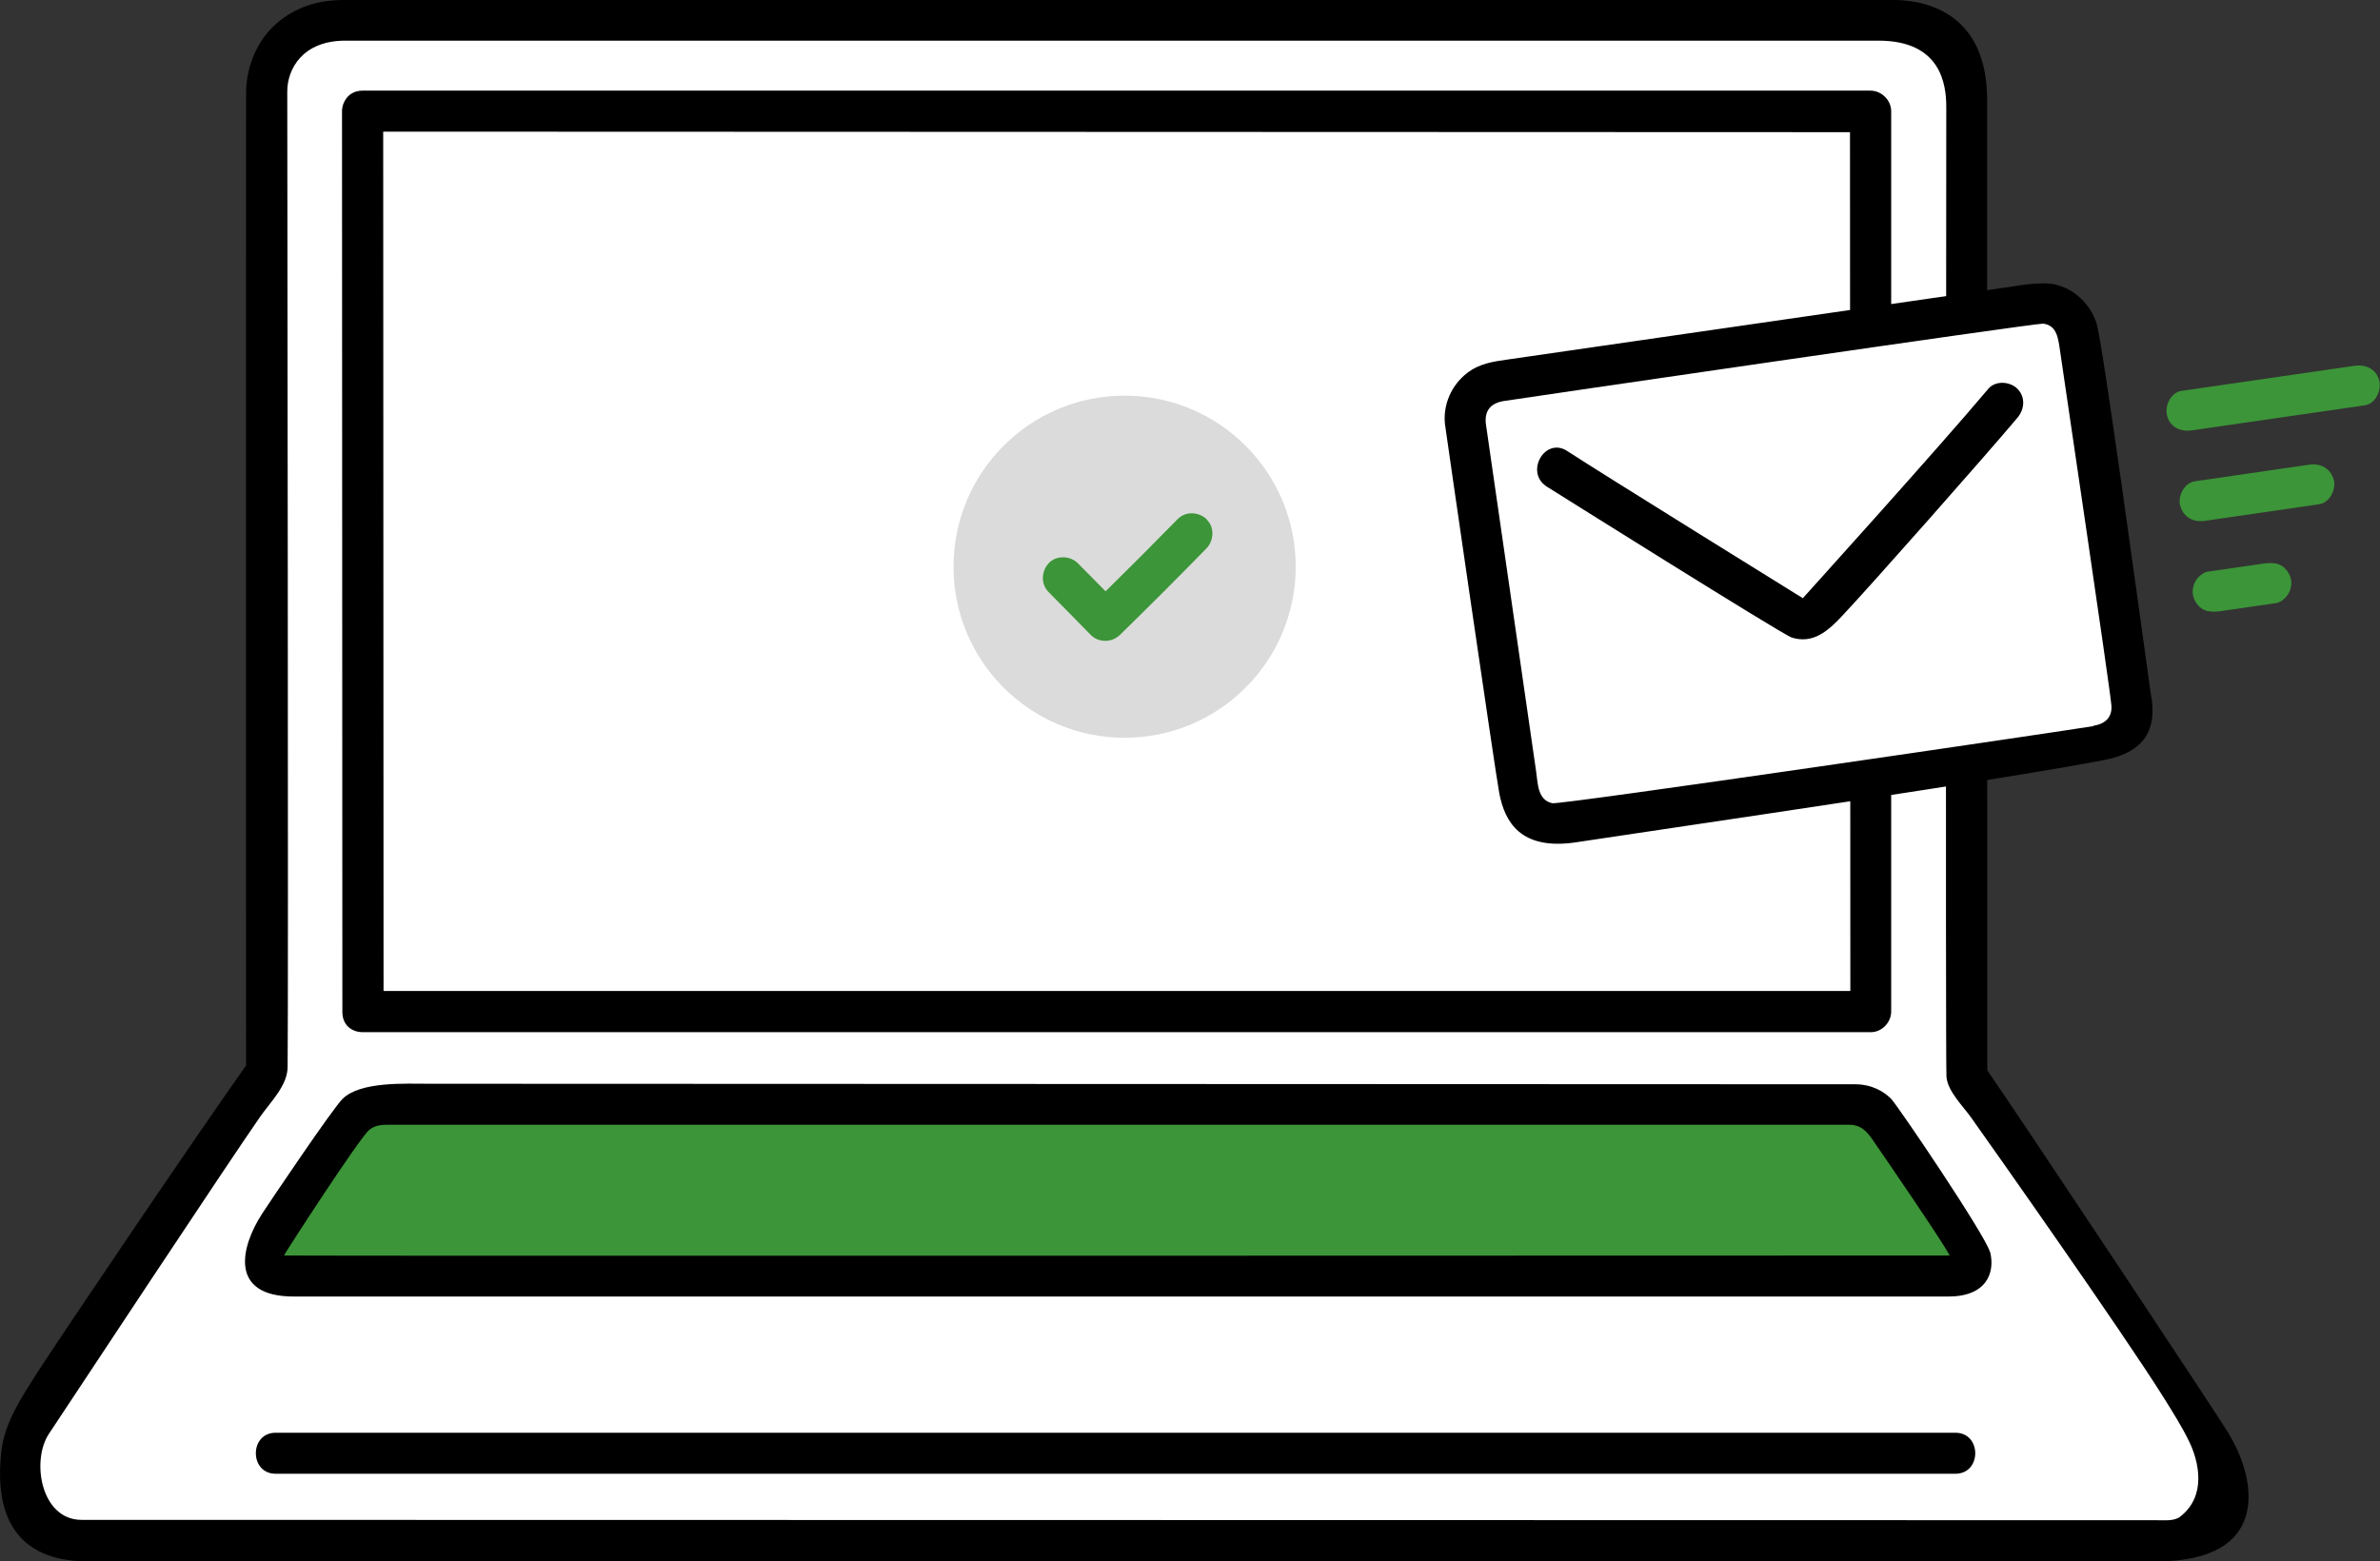 <?xml version="1.0" encoding="UTF-8"?>
<svg id="_レイヤー_2" data-name="レイヤー 2" xmlns="http://www.w3.org/2000/svg" viewBox="0 0 135.21 88.71">
  <rect x="0" y="0" width="135.21" height="88.71" fill="#333333" stroke="none"/>
  <defs>
    <style>
      .cls-1 {
        fill: #3c9538;
      }

      .cls-2 {
        fill: #dbdbdb;
      }

      .cls-3 {
        fill: #fff;
      }
    </style>
  </defs>
  <g id="_レイヤー_1-2" data-name="レイヤー 1">
    <g>
      <path class="cls-3" d="M15.15,5.21c0-2.23,1.81-4.05,4.04-4.06,17.41,0,67.85,0,88.49,0,2.23,0,4.04,1.79,4.04,4.03,0,15.3,0,40.16.01,55.99,3.2,4.49,9.94,14.01,13.41,19.67.81,1.32,2.59,6.7-2.31,6.7-16.79,0-103.82,0-119.24,0-2.26,0-3.26-4.49-1.85-6.7,3.62-5.65,13.43-19.97,13.43-19.97,0,0-.02-44.26-.02-55.67Z"/>
      <path class="cls-1" d="M105.1,62.75c.8,0,1.55.39,2.01,1.05,1.52,2.17,3.16,4.57,4.61,6.91.49.79-.07,1.8-1,1.8H16.16c-.92,0-1.49-1.01-1-1.79,1.46-2.35,3.1-4.75,4.62-6.93.46-.65,1.2-1.04,2-1.04,17.45,0,65.88,0,83.32,0"/>
      <path d="M113.05,71.14c-.22-.9-5.23-8.31-5.61-8.7s-1.07-.83-2.05-.83-79.51-.03-80.95-.03-3.97-.14-4.98.86c-.56.55-4.09,5.79-4.56,6.51-1.23,1.89-1.92,4.72,1.79,4.72.72,0,93.76,0,94,0,2.14,0,2.67-1.32,2.37-2.54ZM110.75,71.34s-94.38.03-94.57,0c-.01,0-.04-.02-.02-.05.08-.17,4.27-6.65,4.82-7.09.38-.31.8-.29,1.26-.29,7.76,0,81.44,0,82.88,0,.6.02.93.37,1.25.83.52.75,3.99,5.81,4.37,6.56,0-.02.02.04.02.04Z"/>
      <path class="cls-3" d="M20.6,6.33c0,13.92.02,51.16.02,51.16,14.47,0,71.62-.02,85.66-.03,0-15.05-.02-38.52-.02-51.16,0,0-73.03.02-85.66.03Z"/>
      <path d="M15.66,81.41c-1.5,0-1.5,2.33,0,2.33h95.43c1.5,0,1.5-2.33,0-2.33H15.66Z"/>
      <path d="M126.67,81.54c-.55-.93-12.01-18.2-13.77-20.72,0-12.31-.01-49.33-.01-55.15C112.89.83,109.54,0,107.58,0S20.29,0,19.53,0c-1.44,0-2.75.39-3.85,1.36-1.09.97-1.67,2.4-1.7,3.85,0,3.3-.01,54.84,0,55.33-3.08,4.35-10.97,16.04-11.89,17.5-.88,1.39-1.84,2.8-2.02,4.48-.28,2.58.1,6.2,4.94,6.2h117.5c6.44,0,5.74-4.52,4.15-7.18ZM123.87,86.17c-.34.27-.86.21-1.42.21-3.57,0-108.93-.02-117.82-.02-2.3,0-2.87-3.35-1.85-4.89,1.02-1.54,10.16-15.38,12.01-18.03.58-.83,1.54-1.75,1.55-2.81.05-3.57-.02-53.4-.02-55.43,0-1.29.88-2.89,3.3-2.89,1.19,0,85.64,0,87.1,0,3.54,0,3.85,2.47,3.85,3.77s-.05,54.08.01,55.09c.05.81.92,1.66,1.38,2.3,1.17,1.64,8.6,12.18,10.96,15.94.48.77,1.03,1.64,1.43,2.46.57,1.16,1.03,3.11-.48,4.3Z"/>
      <path d="M107.44,6.32c0-.63-.55-1.17-1.18-1.17-2.45,0-85.32,0-85.66,0-.82,0-1.17.68-1.17,1.17,0,7.81.02,50.76.02,51.18,0,.75.53,1.15,1.17,1.15,4.25,0,85.3,0,85.66,0,.63,0,1.16-.55,1.16-1.18,0-6.76,0-47.9,0-51.15ZM21.79,56.31l-.02-48.83,83.33.03.02,48.8H21.79Z"/>
      <g>
        <g>
          <path class="cls-3" d="M83.15,24.06c.92,6.36,2.11,14.6,3.04,21.01.17,1.17,1.26,1.98,2.43,1.81,7.37-1.07,23.06-3.33,30.76-4.45,1.17-.17,1.98-1.25,1.81-2.43-.93-6.41-2.12-14.65-3.04-21.01-.17-1.17-1.25-1.98-2.43-1.81-6.46.93-23.56,3.41-30.76,4.45-1.17.17-1.98,1.25-1.81,2.43Z"/>
          <path d="M122.22,39.65c-.67-4.79-2.78-20.29-3.12-21.3-.35-1.06-1.23-1.92-2.32-2.18-.82-.2-2.45.11-2.45.11,0,0-27.91,4.04-28.62,4.14-.86.12-1.67.23-2.38.79-.87.68-1.36,1.78-1.24,2.89,0,.06,2.88,19.93,3.09,21,.31,1.56,1.17,3.24,4.36,2.76,6.63-1,24.65-3.62,30.07-4.69,2.78-.55,2.78-2.36,2.62-3.52ZM118.92,41.26c-1.47.25-30.25,4.48-30.73,4.38-.84-.18-.82-1.11-.92-1.8-.16-1.08-2.73-18.85-2.86-19.78-.07-.73.27-1.14,1-1.27.61-.1,30.28-4.44,30.66-4.4.8.09.86.87.96,1.52.15,1.07,2.83,19.09,2.92,20.16.06.7-.36,1.06-1.02,1.17Z"/>
          <path d="M101.77,36.22c1.24.4,2.1-.39,2.88-1.22,1.6-1.69,8.24-9.21,9.96-11.26.41-.48.47-1.18,0-1.65-.42-.42-1.24-.48-1.65,0-2.83,3.37-10.54,11.9-10.54,11.9,0,0-11.44-7.09-13.38-8.36-1.26-.83-2.43,1.19-1.18,2.01,0,0,13.37,8.4,13.9,8.57Z"/>
        </g>
        <g>
          <path class="cls-1" d="M123.93,22.21c-.62.09-.97.88-.81,1.43.18.67.81.91,1.43.81,2.86-.41,9.4-1.36,9.8-1.42.62-.09.97-.88.81-1.43-.18-.67-.81-.91-1.43-.81,0,0-9.4,1.36-9.8,1.42Z"/>
          <path class="cls-1" d="M124.68,27.35c-.61.09-.99.89-.81,1.43.21.66.79.91,1.43.81,1.89-.27,6.2-.9,6.46-.94.61-.09.99-.89.81-1.43-.21-.66-.79-.91-1.43-.81,0,0-6.2.9-6.46.94Z"/>
          <path class="cls-1" d="M128.69,32.01c-.95.14-3.13.45-3.26.47-.27.04-.57.31-.7.54-.15.25-.21.62-.12.9s.27.55.54.7c.09.04.29.18.9.12.95-.14,3.13-.45,3.26-.47.27-.04.57-.31.7-.54.15-.25.21-.62.12-.9s-.27-.55-.54-.7c-.09-.04-.24-.18-.9-.12h0Z"/>
        </g>
      </g>
      <g>
        <circle class="cls-2" cx="63.89" cy="32.2" r="9.72"/>
        <path class="cls-1" d="M68.55,29.5c-.46-.42-1.19-.47-1.65,0-1.35,1.38-2.71,2.74-4.09,4.1-.53-.54-1.05-1.07-1.58-1.6-.43-.43-1.22-.46-1.65,0-.43.47-.46,1.19,0,1.65.8.8,1.59,1.62,2.39,2.43.45.45,1.2.44,1.65,0,1.66-1.62,3.3-3.26,4.92-4.92.43-.44.47-1.22,0-1.65Z"/>
      </g>
    </g>
  </g>
</svg>